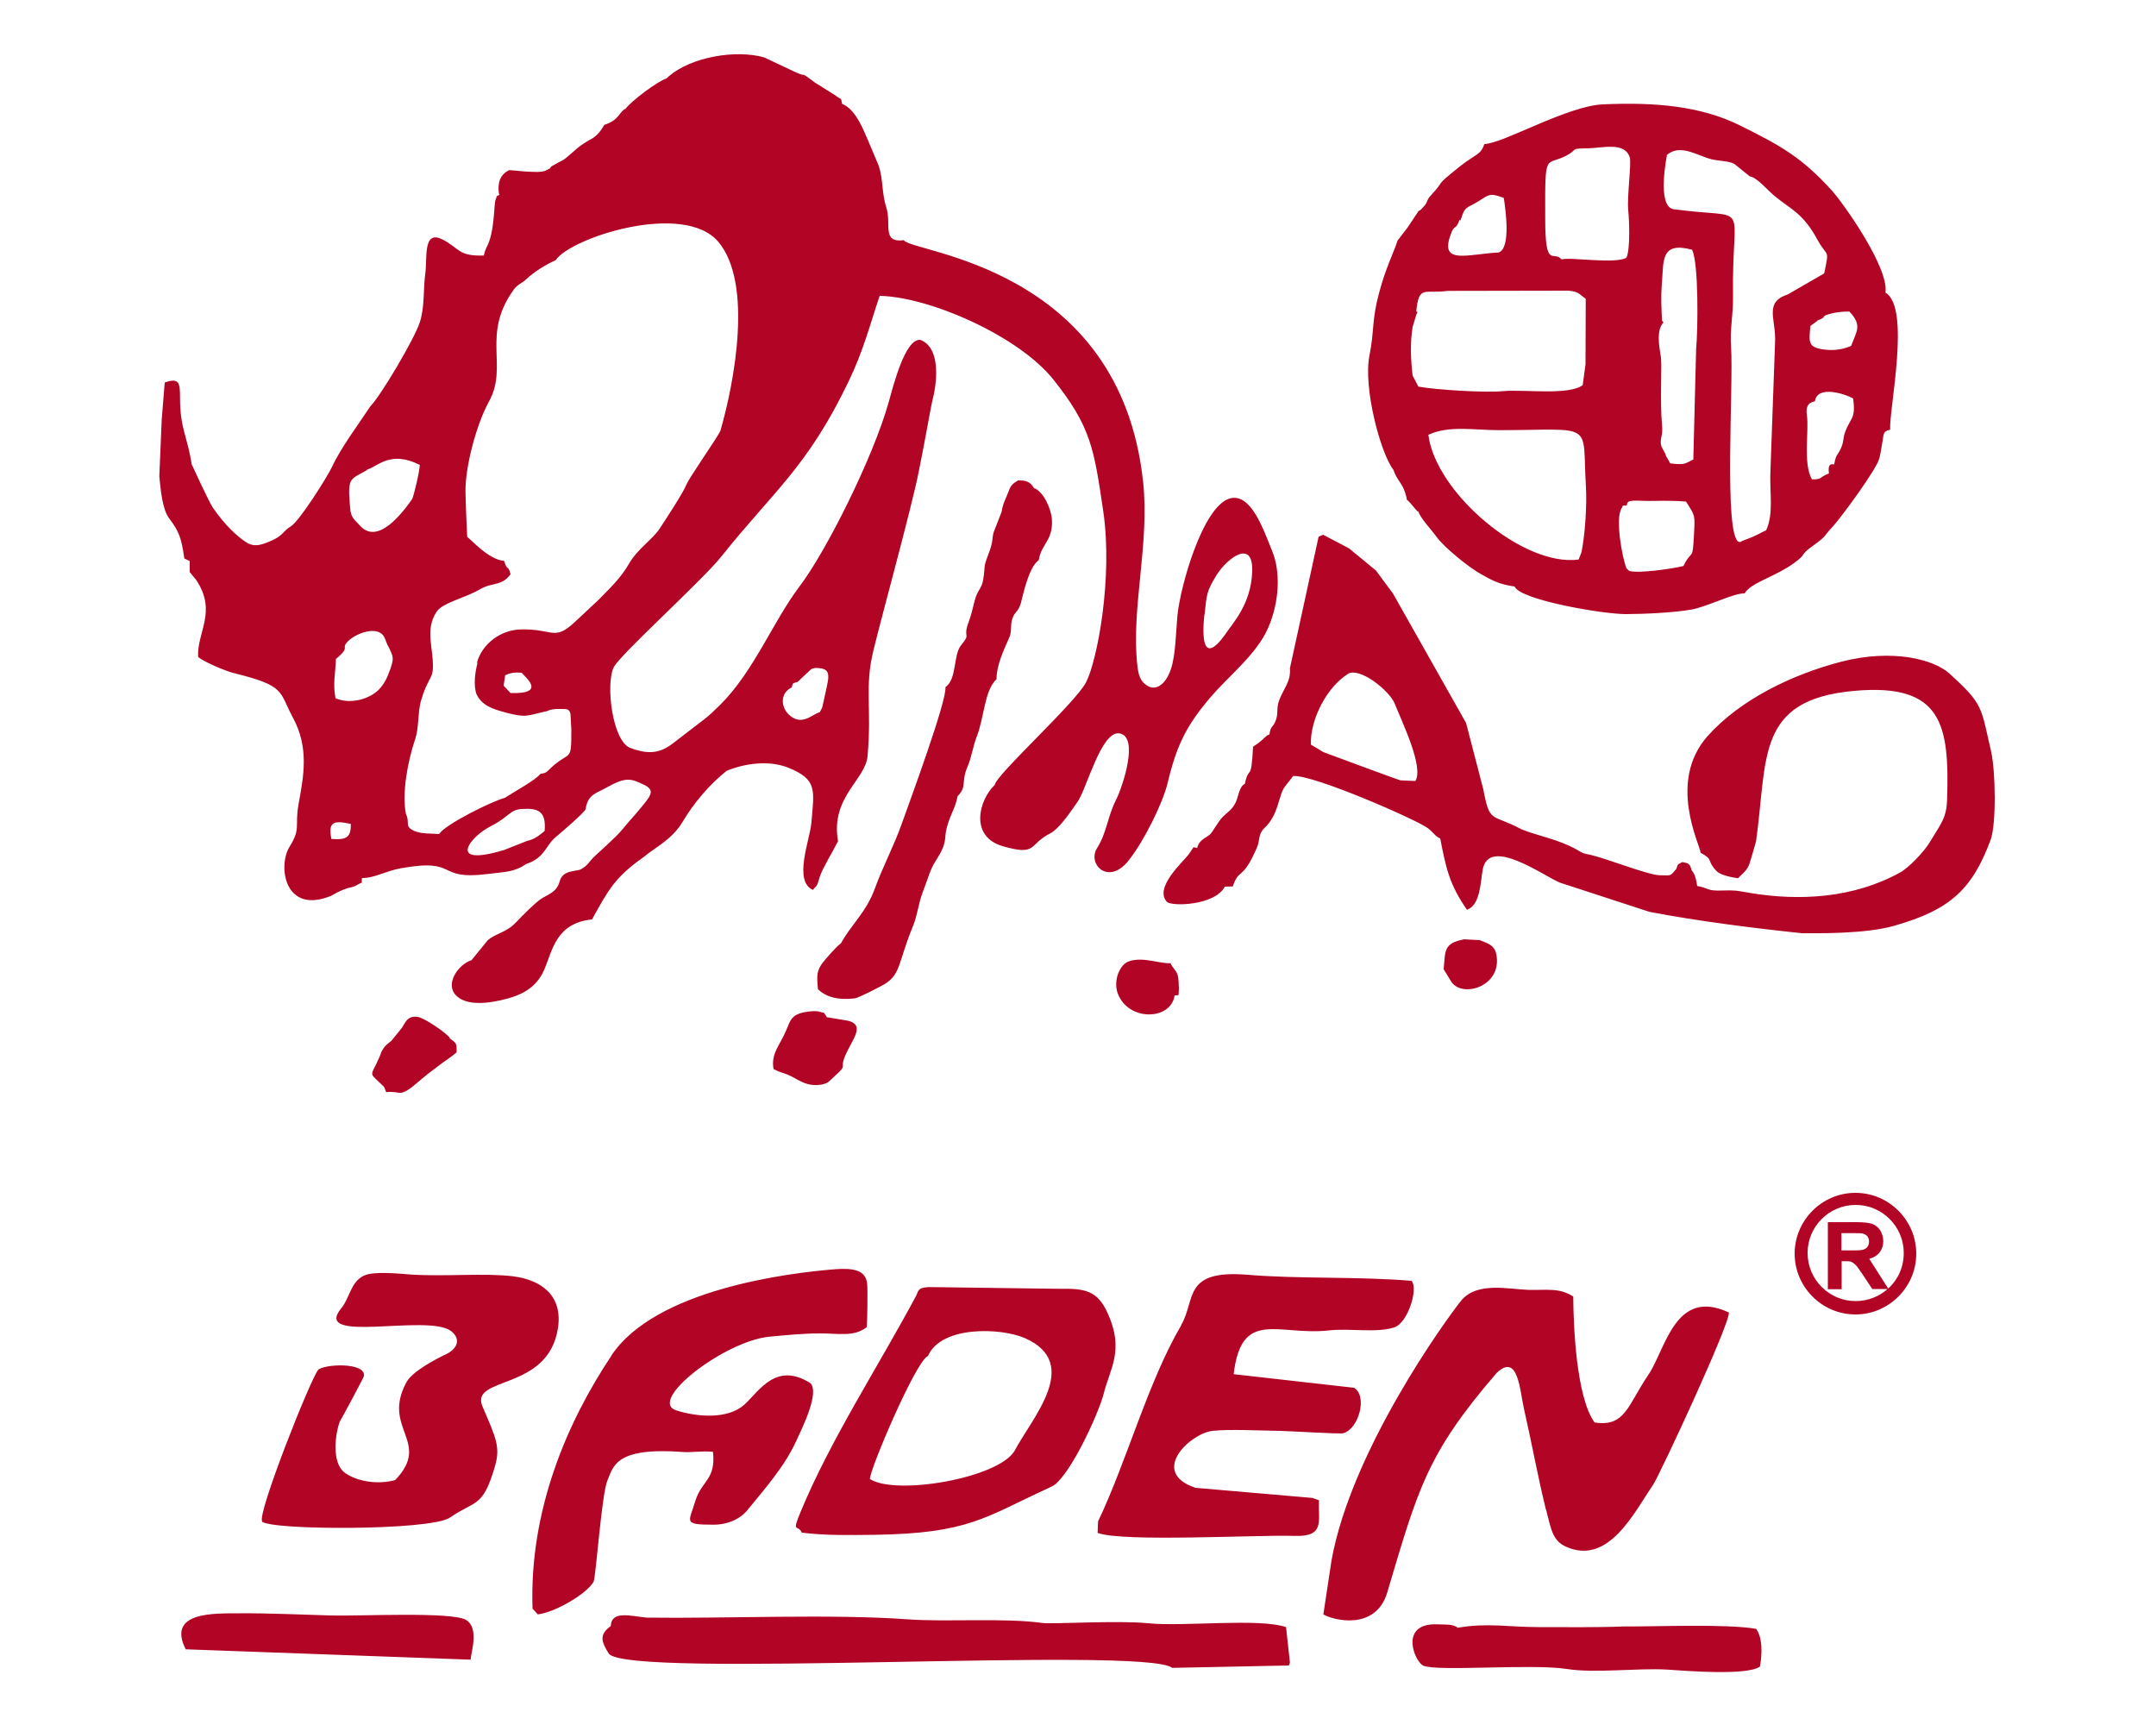 <?xml version="1.0" encoding="UTF-8"?> <!-- Creator: CorelDRAW 2019 (64-Bit) --> <svg xmlns="http://www.w3.org/2000/svg" xmlns:xlink="http://www.w3.org/1999/xlink" xmlns:xodm="http://www.corel.com/coreldraw/odm/2003" xml:space="preserve" width="100mm" height="80mm" version="1.0" style="shape-rendering:geometricPrecision; text-rendering:geometricPrecision; image-rendering:optimizeQuality; fill-rule:evenodd; clip-rule:evenodd" viewBox="0 0 10000 8000"> <defs> <style type="text/css"> <![CDATA[ .fil0 {fill:none} .fil1 {fill:#B20425} ]]> </style> </defs> <g id="Слой_x0020_1">  <rect class="fil0" x="-4" y="5" width="10000" height="8000"></rect> <path class="fil1" d="M5479 6146c-153,259 -252,629 -386,910l-2 53c114,44 748,8 913,14 145,5 108,-71 114,-165l-30 -11 -543 -47c-216,-72 -26,-251 78,-264 77,-9 232,-1 316,0 46,1 275,15 291,11 73,-20 114,-174 50,-211l-558 -63c36,-307 207,-177 442,-203 99,-11 220,13 303,-14 62,-20 113,-179 80,-216 -257,-21 -520,-8 -760,-28 -304,-25 -239,116 -309,234zm3127 -614c-155,0 -282,127 -282,282 0,155 127,282 282,282 155,0 282,-127 282,-282 0,-155 -127,-282 -282,-282zm-128 448l0 -312 133 0c34,0 58,3 73,8 16,6 27,16 37,30 8,14 14,31 14,49 0,24 -7,42 -21,58 -11,11 -24,20 -44,25l51 80 37 58c45,-41 72,-99 72,-165 0,-123 -100,-223 -223,-223 -123,0 -223,100 -223,223 0,123 100,223 223,223 56,0 109,-21 148,-56l-71 0 -45 -68c-17,-24 -27,-40 -34,-45 -6,-6 -13,-11 -18,-13 -7,-3 -17,-3 -32,-3l-13 0 0 130 -63 0zm63 -181l47 0c30,0 49,-1 56,-4 7,-3 14,-7 18,-13 4,-6 7,-14 7,-24 0,-10 -3,-18 -8,-25 -6,-7 -14,-10 -24,-13 -6,-1 -21,-1 -47,-1l-49 0 0 79 0 1zm-6455 -986c-18,-25 -121,-94 -149,-97 -48,-6 -56,25 -73,51l-48 59 -25 21c-7,7 -7,7 -13,16 -14,21 -8,17 -18,39 -40,92 -51,69 4,122 25,24 15,12 27,41 65,-7 58,22 118,-22l76 -63 69 -52c24,-17 46,-32 64,-48 0,-42 1,-41 -33,-65zm231 -3910c-16,12 -8,-6 -19,25 -6,16 -5,120 -27,185 -12,36 -18,33 -27,72 -121,4 -111,-34 -193,-75 -90,-45 -69,88 -78,155 -11,80 -2,159 -27,233 -25,75 -180,338 -228,386 -54,82 -138,194 -178,281 -22,47 -152,253 -191,276 -39,23 -34,44 -98,70 -40,16 -72,29 -112,2 -40,-27 -94,-75 -152,-159 -18,-26 -98,-201 -98,-201 -20,-131 -54,-164 -54,-309 0,-67 -3,-94 -71,-70l-14 173 -11 262c6,60 13,151 45,194 48,64 57,92 71,187l25 12 0 51 31 38c97,147 1,243 8,356 28,23 126,65 167,75 240,59 207,84 272,205 76,140 51,269 27,401 -19,105 12,112 -42,199 -56,90 -23,317 194,227 22,-13 46,-26 75,-35 18,-5 29,-5 43,-14 35,-22 19,2 24,-33 57,1 107,-32 179,-45 274,-50 159,58 406,26 70,-9 121,-7 176,-46 88,-28 90,-87 141,-128 21,-17 124,-106 135,-125 10,-71 49,-74 98,-102 88,-49 111,-42 170,-14 59,28 36,51 -23,122 -17,21 -37,41 -72,84 -35,43 -122,117 -140,136 -21,23 -24,34 -54,51 -20,12 -84,1 -99,56 -15,56 -60,61 -94,87 -25,19 -68,61 -111,106 -43,45 -96,50 -130,82l-74 91c-60,19 -123,107 -74,161 49,55 161,39 241,17 54,-15 130,-43 169,-131 39,-88 53,-219 223,-236 74,-134 105,-195 239,-289 47,-41 132,-80 182,-165 50,-85 124,-172 203,-235 86,-36 200,-50 288,-14 133,55 119,100 105,258 -7,76 -84,267 7,308 28,-29 19,-22 33,-63 14,-41 59,-113 84,-163 -36,-204 127,-283 137,-395 20,-227 -15,-317 27,-489 42,-173 174,-650 210,-828 36,-178 54,-293 66,-341 23,-95 31,-239 -59,-272 -71,-5 -126,218 -146,289 -71,253 -288,690 -416,858 -119,157 -211,393 -366,546 -70,69 -56,52 -217,177 -62,48 -114,54 -199,23 -84,-31 -116,-298 -77,-375 29,-58 410,-402 497,-511 244,-306 400,-415 591,-812 70,-145 98,-259 145,-399 233,5 643,186 804,386 177,221 190,323 233,612 46,312 -29,698 -80,795 -51,97 -418,429 -423,475 -73,69 -120,240 39,285 159,45 116,-8 218,-60 39,-20 86,-87 128,-148 42,-62 109,-327 192,-316 95,13 15,249 -13,305 -43,85 -43,153 -90,228 -47,76 59,180 154,47 63,-81 151,-254 174,-351 43,-180 90,-269 200,-398 86,-100 212,-198 265,-318 53,-120 60,-262 19,-360 -40,-98 -98,-271 -197,-242 -125,38 -229,408 -242,544 -7,77 -8,184 -31,250 -27,76 -73,96 -107,75 -34,-20 -43,-49 -48,-98 -29,-263 58,-563 27,-848 -107,-1005 -1075,-1062 -1110,-1121 -104,13 -56,-75 -81,-151 -22,-69 -14,-132 -36,-196l-51 -121c-11,-21 -50,-139 -118,-164 -7,-34 0,-15 -32,-40l-94 -59c-81,-60 -25,-18 -94,-50l-142 -67c-132,-37 -337,-2 -441,87l-12 11c-40,12 -164,105 -190,141 -26,8 -27,52 -98,74 -15,27 -35,52 -61,66 -59,32 -71,50 -115,86 -17,14 -16,11 -36,22l-34 19c-14,16 4,3 -16,14 -20,12 -41,12 -67,11 -37,0 -75,-6 -112,-8 -42,20 -55,57 -48,109zm4922 296c-37,-35 -72,48 -72,-187 -1,-323 0,-236 103,-293 48,-27 13,-30 90,-31 74,-1 174,-32 199,41 9,26 -13,181 -7,245 5,50 10,180 -8,221 -52,31 -261,-4 -301,8 -1,-1 -3,-2 -4,-4zm-3405 3516c-20,-27 -2,-13 -33,-23 -21,-7 -73,1 -92,8 -41,14 -47,42 -61,75 -28,69 -74,111 -60,183 27,15 42,16 68,27 45,19 82,57 154,45 32,-6 36,-16 57,-35 77,-70 13,-22 66,-126 33,-64 72,-117 1,-135l-101 -17zm964 -2448c-18,-32 -37,-40 -76,-39 -23,14 -34,22 -44,51 -11,30 -28,59 -32,94l-37 95c-10,34 1,37 -27,109 -23,59 -11,49 -22,112 -7,43 -26,45 -39,96 -11,42 -15,64 -30,105 -26,71 15,44 -33,102 -38,46 -18,156 -73,195 8,60 -166,531 -202,632 -37,105 -88,199 -125,301 -40,111 -111,169 -157,254 -22,16 -66,67 -83,88 -31,39 -30,64 -24,126 40,38 97,51 171,42 18,-2 121,-56 138,-66 76,-47 62,-100 132,-270 21,-52 25,-105 45,-157 27,-70 34,-104 59,-143 58,-89 39,-103 51,-150 16,-66 41,-93 52,-154l0 2c44,-44 15,-65 45,-135 19,-43 26,-96 43,-140 36,-91 35,-214 92,-267 0,-84 60,-186 64,-207 7,-33 -1,-52 14,-85 11,-23 24,-23 35,-61 8,-28 35,-167 83,-199 11,-76 67,-90 61,-189 -3,-47 -37,-126 -81,-145zm-997 1036c-38,13 -81,63 -138,15 -41,-35 -48,-102 9,-130 8,-20 -2,-18 27,-25l53 -50c7,-5 12,-21 58,-13 51,9 29,59 13,139 -12,48 -3,32 -22,66zm-1434 -90l-31 -33 7 -48c23,-12 46,-15 77,-12 9,15 123,100 -52,94zm-152 -139c-11,40 -20,104 -5,145 25,52 70,68 137,86 98,26 101,12 190,-7 9,-4 19,-9 45,-10 2,0 27,0 28,0 14,1 30,-3 36,22l4 73c0,167 -4,86 -110,193 -10,10 -19,10 -34,13 -16,26 -137,92 -164,111 -59,15 -279,124 -305,168 -38,-3 -85,0 -117,-15 -46,-22 -17,-37 -37,-77 -20,-99 9,-248 42,-346 19,-56 12,-123 27,-178 29,-102 55,-103 56,-156 2,-96 -38,-174 17,-259 27,-42 134,-64 203,-105 54,-32 99,-12 140,-69 -12,-47 -14,-10 -30,-62 -71,-5 -151,-97 -171,-111 -3,-66 -7,-147 -8,-212 -1,-117 52,-313 109,-416 91,-164 -37,-309 115,-519 18,-25 34,-26 58,-48 37,-35 92,-69 136,-88 69,-105 597,-276 756,-84 160,193 73,652 8,876 -18,37 -144,215 -158,250 -14,35 -88,149 -123,202 -33,51 -103,94 -143,164 -38,66 -89,114 -141,167l-109 102c-98,91 -98,32 -251,35 -93,2 -180,66 -204,155zm227 827l-104 41c-272,82 -155,-64 -64,-109 90,-46 89,-77 145,-81 72,-5 116,6 107,102 -24,19 -44,38 -85,47zm-886 -663c-13,-72 0,-111 2,-182 74,-61 17,-44 58,-84 35,-34 135,-74 166,-18 9,17 9,29 23,51 17,39 24,44 6,96 -15,42 -26,66 -50,93 -42,47 -135,75 -205,44zm149 -1061c49,-15 106,-89 242,-21 -1,33 -27,139 -35,158 -47,67 -160,215 -242,124 -27,-30 -43,-37 -46,-82 -3,-45 -10,-96 3,-123 13,-27 62,-41 78,-56zm-168 1714c-15,-78 7,-88 90,-70 2,67 -25,74 -90,70zm5196 -657l0 0zm-1146 -383c10,-95 9,-109 57,-186 49,-77 169,-168 164,-15 -5,153 -91,240 -125,292 -108,150 -107,4 -97,-91zm-138 1766l0 0zm0 0c23,-5 16,9 19,-35 0,-3 -2,-43 -3,-47 -5,-29 -14,-33 -29,-55l-7 -13c-51,3 -126,-31 -192,-9 -44,14 -74,90 -53,148 48,132 247,127 264,11zm1339 -260c-93,18 -84,53 -92,138l33 54c46,80 223,32 214,-102 -4,-61 -32,-68 -80,-87l-76 -4zm-1235 -424l-17 -4 -23 34c-30,38 -160,154 -101,219 21,23 223,18 269,-70l37 -1c30,-89 43,-22 111,-178 15,-34 7,-54 25,-81 12,-17 46,-33 73,-120 27,-89 19,-64 71,-133 92,-8 576,204 625,242 25,19 37,41 57,47 27,139 43,215 124,331 62,-20 63,-129 73,-185 27,-157 278,25 357,59 8,3 413,135 417,136 225,43 479,75 707,99 73,0 291,4 426,-34 265,-75 364,-172 449,-399 27,-75 23,-319 2,-411 -48,-206 -34,-216 -194,-361 -72,-65 -262,-115 -498,-55 -236,61 -474,179 -623,346 -186,210 -37,499 -32,541 62,33 25,33 73,84 19,20 67,29 100,34 19,-19 44,-38 53,-66 10,-31 23,-77 31,-105 54,-387 -2,-657 455,-698 411,-37 442,159 431,506 -3,84 -28,109 -81,197 -26,43 -95,116 -138,140 -213,117 -462,134 -702,93 -58,-10 -60,-12 -126,-10 -70,2 -55,-11 -112,-21 -4,-23 -8,-54 -26,-73 -7,-27 -11,-33 -44,-38 -23,15 -17,4 -27,32 -30,33 -18,31 -79,29 -54,-2 -238,-75 -313,-93 -52,-12 -33,-5 -70,-26 -88,-49 -177,-62 -256,-94 -137,-74 -147,-23 -177,-185l-80 -308 -341 -604 0 1 -77 -104 -125 -103 -120 -63 -21 9 -133 610c5,63 -30,94 -50,149 -14,37 -3,57 -15,91 -13,38 -24,23 -30,67 -18,9 -3,-1 -18,11 -3,2 -18,17 -20,18 -15,13 -22,17 -38,28 -9,173 -18,78 -38,172 -27,14 -29,57 -42,85 -16,35 -41,48 -63,71 -20,21 -43,65 -56,78 -18,17 -51,24 -60,63zm697 -807c56,-36 196,79 219,137 36,91 135,293 96,359l-69 -3c-14,-3 -358,-131 -358,-131l-58 -35c-3,-120 76,-267 170,-326zm1638 804c0,-1 2,4 7,6 -4,-1 -6,-4 -7,-6zm-645 -2726l0 0zm486 915c-11,-37 -26,-40 -26,-68 0,-27 10,-36 6,-77 -11,-123 1,-282 -6,-322 -8,-47 -21,-123 13,-157l-7 -7c-3,-56 -6,-112 -1,-169 9,-109 -8,-200 140,-161 32,62 27,384 19,460l-13 513c-41,20 -38,26 -107,18l-17 -30zm-1177 -377c-9,-79 -12,-149 0,-226l18 -59c1,-2 3,-6 5,-9l-6 -4c12,-124 38,-80 145,-95l559 -1c50,4 50,15 82,38l-1 303 -13 97c-65,49 -273,19 -369,28 -84,8 -311,-6 -393,-21l-27 -51zm397 -571c-142,8 -266,55 -224,-73 22,-68 24,-21 45,-79l4 4c21,-70 26,-54 84,-90 48,-30 51,-40 117,-15 8,54 34,233 -24,253zm-323 845c97,-44 210,-21 329,-21 449,-1 382,-44 401,265 5,84 -5,228 -21,302l-13 33c-258,35 -664,-311 -697,-579zm918 620c-23,-59 -50,-228 -25,-274 14,-27 2,-14 27,-18 -2,-33 42,-19 128,-21 50,-1 97,-1 146,3 43,68 42,60 37,155 -7,127 -7,60 -49,144 -53,13 -206,35 -251,23l-13 -12zm646 -176c-26,11 -31,20 -105,47 -16,6 -6,8 -20,6 -71,-28 -24,-729 -36,-905 -6,-81 10,-144 9,-230 -7,-466 95,-357 -277,-408 -78,-15 -29,-252 -29,-252 63,-53 141,5 208,21 29,7 82,8 104,21l72 58c33,4 86,68 115,91 79,65 131,78 200,205 45,82 55,35 30,154l-168 97c-114,38 -54,113 -60,225l-21 585c-6,110 17,205 -21,286zm292 -264c-46,18 -29,28 -78,27 -42,-74 -13,-224 -23,-295 -6,-40 3,-60 37,-67 10,-75 137,-36 177,-13 14,95 -13,91 -36,153 -12,32 -6,46 -20,77 -19,42 -21,22 -32,76 -27,-6 -27,16 -24,42zm-54 -709c53,-19 10,-18 62,-32 26,-7 59,-11 88,-10 60,64 34,89 8,159 -32,14 -76,25 -133,16 -67,-11 -63,-34 -56,-108l32 -24zm-1851 883c14,37 61,85 84,117 34,49 152,145 209,176 51,29 84,47 155,57 25,62 407,128 516,128 83,0 226,-7 304,-21 76,-14 196,-77 247,-75 13,-18 1,-5 16,-19 37,-36 135,-66 208,-118 73,-52 21,-33 97,-87 64,-46 42,-38 87,-85 38,-41 206,-269 217,-318 6,-24 9,-48 13,-69 8,-41 1,-56 37,-63 -6,-93 97,-568 -22,-636 18,-113 -193,-412 -249,-474 -140,-154 -236,-207 -427,-302 -181,-89 -390,-108 -635,-97 -167,8 -460,181 -549,184 -19,53 -37,43 -114,104 -126,101 -60,54 -135,135 -22,24 -12,27 -29,47 -49,57 8,-29 -79,102l-46 60c-16,52 -54,123 -86,244 -34,126 -21,172 -44,288 -30,147 50,452 111,531 17,50 40,60 54,105 19,58 -8,12 27,52 11,13 25,30 31,36zm-2542 4490c-4,-39 216,-555 269,-571 61,-142 339,-132 450,-83 267,118 29,374 -49,524 -79,126 -547,206 -669,130zm835 37c78,-19 225,-338 249,-433 29,-117 97,-201 19,-373 -48,-107 -106,-116 -226,-114l-605 -8c-43,4 -45,8 -57,39 -176,329 -398,669 -536,1002 -44,105 -13,57 5,98 115,14 222,11 339,10 438,-7 508,-81 812,-220zm-3655 159c33,41 782,44 872,-18 118,-82 152,-42 209,-239 26,-90 3,-133 -58,-276 -61,-143 305,-68 350,-364 23,-153 -80,-224 -209,-240 -129,-16 -317,2 -470,-8 -57,-4 -174,-17 -221,5 -62,29 -66,105 -105,151 -139,169 401,24 509,106 44,34 34,78 -20,106 -52,24 -160,82 -186,130 -119,216 118,277 -53,455 -78,22 -178,8 -235,-35 -61,-46 -43,-181 -22,-236 2,-2 110,-202 112,-211 10,-66 -186,-56 -212,-29 -33,35 -285,670 -260,702zm5956 -55c24,95 31,147 97,174 194,83 312,-161 400,-290 32,-49 356,-745 351,-798 -249,-117 -293,169 -373,288 -97,143 -108,244 -250,222 -86,-119 -98,-453 -99,-584 -64,-42 -123,-29 -208,-31 -91,-3 -238,-39 -311,49 -72,89 -510,695 -602,1205l-38 251c42,26 244,80 297,-104 142,-476 181,-638 507,-1016 100,-95 107,82 127,169 37,162 61,300 101,464zm-408 549c-24,-18 -44,-15 -97,-17 -180,-6 -104,175 -64,192 67,28 502,-10 664,15 130,21 330,-5 465,3 89,6 373,29 432,-14 11,-62 12,-136 -18,-175 -138,-24 -459,-10 -616,-11 -123,5 -268,3 -393,3 -138,0 -239,-21 -374,3zm-3930 -9l0 0c-52,38 -47,68 -10,127 77,121 2485,-36 2614,67l541 -11 5 -13 -18 -165c-126,-43 -477,-1 -641,-18 -138,-14 -447,5 -487,-1 -180,-25 -444,-4 -626,-17 -355,-26 -849,-3 -1211,-8 -71,-6 -164,-36 -167,39zm-1970 108l1320 48c0,-29 42,-146 -21,-184 -64,-40 -500,-17 -628,-21 -139,-4 -288,-11 -422,-10 -111,1 -342,-11 -250,168zm1973 -1362c-205,307 -382,717 -366,1174l11 11c4,4 12,14 13,15 72,-7 223,-90 259,-151 11,-19 37,-408 65,-472 28,-64 36,-154 352,-130 40,3 79,-6 137,-1 14,130 -52,132 -82,228 -29,99 -60,110 85,110 66,0 124,-27 157,-68 86,-105 173,-204 227,-322 24,-53 110,-223 64,-267 -157,-98 -233,32 -303,98 -78,73 -224,59 -318,29 -137,-44 225,-323 433,-342 76,-7 154,-15 229,-15 90,-1 160,18 221,-29 3,-26 5,-176 2,-202 -7,-66 -71,-72 -145,-67 -219,17 -836,93 -1041,400zm650 200l0 0z"></path> </g> </svg> 